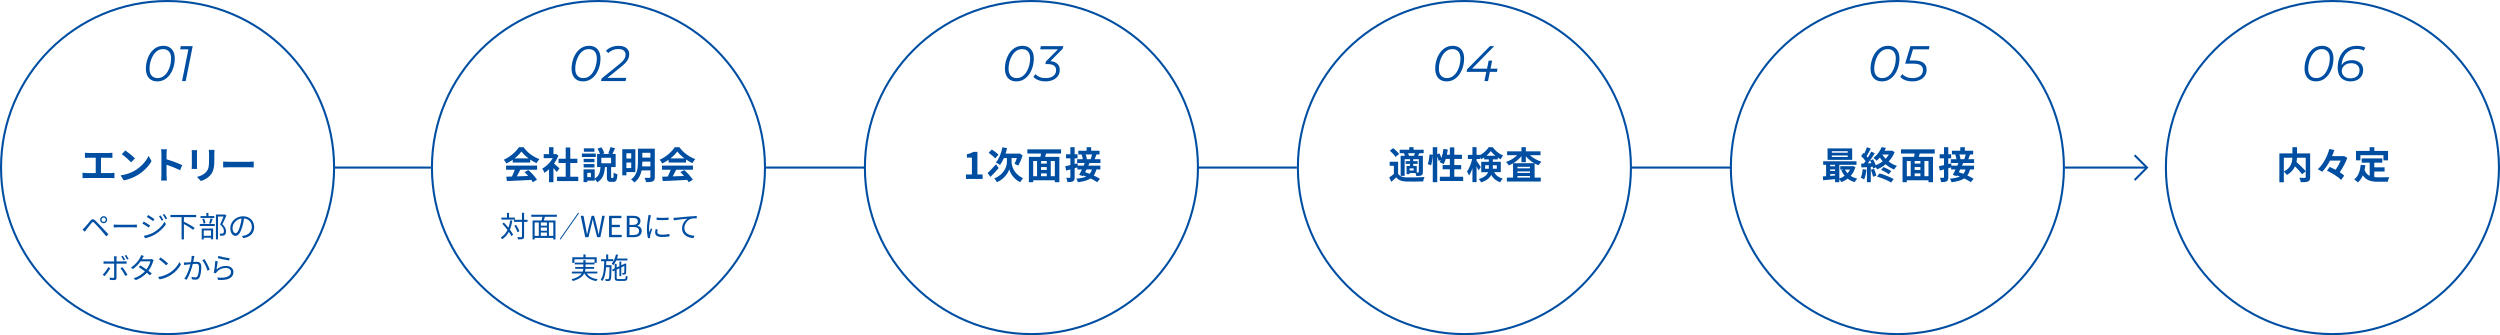 <?xml version="1.0" encoding="UTF-8"?><svg id="_レイヤー_2" xmlns="http://www.w3.org/2000/svg" viewBox="0 0 1201 161"><defs><style>.cls-1{fill:none;stroke:#004ea2;stroke-miterlimit:10;}.cls-2{fill:#004ea2;}</style></defs><g id="design"><line class="cls-1" x1="207" y1="80.5" x2="160" y2="80.5"/><line class="cls-1" x1="416" y1="80.5" x2="368" y2="80.5"/><line class="cls-1" x1="623" y1="80.5" x2="575" y2="80.5"/><line class="cls-1" x1="832" y1="80.5" x2="784" y2="80.5"/><polyline class="cls-1" points="1025.45 86.5 1031.4 80.5 1025.45 74.55"/><line class="cls-1" x1="1031" y1="80.5" x2="992" y2="80.5"/><circle class="cls-1" cx="911.5" cy="80.5" r="80"/><path class="cls-2" d="M891.337,80.263c-.486,1.693-1.261,3.097-2.269,4.231.9.594,1.98,1.044,3.168,1.333-.414.396-.972,1.17-1.26,1.674-1.278-.378-2.395-.936-3.35-1.674-.918.702-1.943,1.26-3.061,1.674-.197-.414-.594-1.008-.954-1.44v1.458h-2.053v-1.458c-2.07.198-4.123.378-5.708.522l-.162-1.837c.469-.036,1.009-.054,1.566-.108v-5.474h-1.404v-1.692h16.008v1.692h-8.247v6.59c.919-.307,1.801-.738,2.557-1.297-.647-.774-1.206-1.674-1.638-2.665l1.188-.324h-1.656v-1.638h5.6l.36-.072,1.314.504ZM889.788,76.806h-11.829v-5.527h11.829v5.527ZM879.219,79.165v.72h2.341v-.72h-2.341ZM879.219,82.136h2.341v-.756h-2.341v.756ZM879.219,84.494c.757-.054,1.549-.108,2.341-.18v-.703h-2.341v.882ZM887.646,72.646h-7.634v.738h7.634v-.738ZM887.646,74.681h-7.634v.756h7.634v-.756ZM886.331,81.469c.306.648.72,1.243,1.206,1.765.486-.522.9-1.117,1.225-1.765h-2.431Z"/><path class="cls-2" d="M896.625,81.541c-.18,1.693-.559,3.493-1.08,4.646-.379-.234-1.171-.612-1.639-.774.521-1.062.811-2.665.954-4.177l1.765.306ZM910.201,73.079c-.685,1.729-1.693,3.223-2.898,4.501,1.188.918,2.557,1.656,3.996,2.125-.449.432-1.062,1.224-1.35,1.746-1.494-.594-2.863-1.458-4.088-2.539-1.26,1.044-2.646,1.854-4.051,2.449-.126-.27-.36-.63-.631-.973l-1.314.595c-.053-.252-.125-.559-.215-.883l-.919.072v7.364h-1.854v-7.238l-2.611.162-.18-1.854,1.297-.054c.27-.342.559-.738.846-1.152-.521-.774-1.387-1.729-2.125-2.449l1.027-1.458c.125.108.27.234.414.36.504-.99,1.008-2.179,1.314-3.133l1.854.684c-.647,1.225-1.367,2.611-2.016,3.619.234.252.432.504.611.72.613-1.008,1.189-2.035,1.604-2.917l1.746.81c-.99,1.566-2.232,3.385-3.367,4.844l1.729-.072c-.197-.45-.414-.9-.63-1.296l1.423-.595c.504.9,1.008,1.981,1.314,2.899,1.188-.486,2.322-1.135,3.33-1.909-.504-.558-.954-1.17-1.368-1.8-.486.541-1.009,1.062-1.603,1.548-.324-.45-1.008-1.116-1.477-1.386,1.963-1.495,3.241-3.475,3.907-5.167l2.089.342c-.198.45-.414.918-.666,1.369h3.205l.324-.072,1.332.738ZM900.28,81.091c.45,1.026.918,2.34,1.116,3.241l-1.584.576c-.162-.9-.631-2.287-1.045-3.349l1.513-.468ZM902.945,83.306c2.322.63,5.113,1.801,6.77,2.701l-1.242,1.674c-1.566-.99-4.43-2.197-6.77-2.863l1.242-1.513ZM904.854,80.263c1.297.504,2.845,1.314,3.727,1.963l-1.242,1.494c-.846-.684-2.412-1.603-3.691-2.106l1.207-1.351ZM904.277,74.249c.432.702.954,1.387,1.566,2.035.612-.63,1.135-1.314,1.566-2.035h-3.133Z"/><path class="cls-2" d="M922.259,73.745c-.162.558-.343,1.098-.486,1.62h6.843v12.154h-2.18v-.918h-10.389v.918h-2.07v-12.154h5.545c.108-.522.217-1.08.289-1.62h-6.572v-2.017h16.205v2.017h-7.185ZM916.047,84.638h1.854v-7.292h-1.854v7.292ZM922.564,77.346h-2.754v1.242h2.754v-1.242ZM922.564,80.263h-2.754v1.369h2.754v-1.369ZM919.811,84.638h2.754v-1.333h-2.754v1.333ZM926.436,77.346h-1.944v7.292h1.944v-7.292Z"/><path class="cls-2" d="M943.121,78.3c-.18.414-.377.864-.594,1.296h5.798v1.801h-1.944c-.289,1.17-.703,2.125-1.279,2.898,1.189.541,2.27,1.099,3.025,1.621l-1.35,1.603c-.757-.558-1.909-1.188-3.17-1.8-1.404.936-3.367,1.477-6.086,1.836-.162-.594-.486-1.333-.792-1.729,2.071-.18,3.619-.486,4.771-1.026-.45-.18-.9-.36-1.332-.504l-.181.324-1.854-.594c.414-.721.882-1.657,1.332-2.629h-2.161v-.973c-.45.126-.899.271-1.351.396v4.285c0,1.062-.18,1.639-.756,1.962-.594.36-1.44.432-2.683.432-.054-.576-.324-1.494-.595-2.088.703.036,1.441.036,1.675.018.216,0,.306-.072.306-.342v-3.691l-1.998.54-.45-2.071c.685-.144,1.53-.342,2.448-.558v-3.241h-2.088v-1.962h2.088v-3.385h2.053v3.385h1.387v1.962h-1.387v2.737l1.369-.36.144,1.152h2.81c.197-.45.377-.882.539-1.296h-3.654v-1.818h2.701c-.091-.667-.289-1.531-.523-2.197l.361-.072h-1.999v-1.8h4.015v-1.71h2.18v1.71h4.015v1.8h-1.477c-.288.829-.595,1.621-.864,2.269h2.773v1.818h-5.223ZM941.663,81.397c-.216.45-.45.9-.666,1.332.702.216,1.458.486,2.232.774.468-.558.811-1.26,1.044-2.106h-2.61ZM941.285,74.213c.27.756.504,1.657.54,2.251l-.072.018h1.891c.253-.648.522-1.548.685-2.269h-3.043Z"/><circle class="cls-1" cx="1120.5" cy="80.5" r="80"/><path class="cls-2" d="M1109.796,85.07c0,1.152-.233,1.747-.99,2.089-.738.342-1.891.378-3.493.378-.072-.612-.396-1.566-.702-2.125,1.062.054,2.269.036,2.61.036.343-.018.451-.108.451-.432v-2.701l-1.766,1.369c-.72-.991-2.07-2.449-3.385-3.763-.702,1.513-1.908,2.989-3.871,4.141-.306-.432-.973-1.188-1.494-1.584v5.078h-2.143v-13.864h6.266v-2.989h2.215v2.989h6.302v11.379ZM1097.156,82.424c3.402-1.765,4.016-4.43,4.105-6.645h-4.105v6.645ZM1103.477,75.779c-.037.667-.108,1.333-.252,2.035,1.529,1.386,3.457,3.223,4.447,4.465v-6.5h-4.195Z"/><path class="cls-2" d="M1127.652,75.815c-.774,2.197-2.18,4.826-3.638,6.914.847.559,1.603,1.116,2.144,1.657l-1.495,2.052c-1.351-1.44-4.339-3.312-6.788-4.447l1.332-1.8c.883.378,1.855.846,2.809,1.35.955-1.332,1.838-2.953,2.449-4.375h-5.149c-1.044,2.035-2.305,3.943-3.781,5.348-.504-.378-1.458-.937-2.07-1.207,2.7-2.395,4.663-6.482,5.563-9.741l2.395.54c-.324.954-.684,1.927-1.116,2.917h5.294l.396-.09,1.656.882Z"/><path class="cls-2" d="M1140.609,85.088c.648.072,1.333.108,2.053.108.973,0,3.943,0,5.15-.054-.307.522-.648,1.548-.757,2.179h-4.501c-3.313,0-5.78-.541-7.437-3.097-.576,1.369-1.368,2.521-2.395,3.403-.36-.378-1.261-1.134-1.765-1.458,1.944-1.44,2.826-3.925,3.15-7.004l2.233.216c-.108.81-.234,1.566-.396,2.287.54,1.44,1.387,2.305,2.448,2.827v-6.356h-3.834v-2.035h9.902v2.035h-3.854v2.25h4.952v2.017h-4.952v2.683ZM1133.93,77.022h-2.106v-4.501h6.536v-1.8h2.269v1.8h6.59v4.501h-2.215v-2.467h-11.073v2.467Z"/><circle class="cls-1" cx="495.5" cy="80.5" r="80"/><path class="cls-2" d="M464.038,83.81h2.863v-8.084h-2.413v-1.639c1.332-.252,2.25-.594,3.097-1.116h1.962v10.839h2.503v2.143h-8.012v-2.143Z"/><path class="cls-2" d="M479.753,80.749c-1.26,1.458-2.719,3.025-3.943,4.231l-1.369-1.818c.99-.973,2.593-2.629,4.069-4.268l1.242,1.854ZM478.079,76.104c-.63-.774-2.035-1.926-3.151-2.719l1.548-1.566c1.062.685,2.521,1.765,3.205,2.521l-1.603,1.765ZM485.965,77.778c0,1.927,1.081,5.852,5.492,7.778-.414.522-1.026,1.404-1.369,1.962-3.223-1.476-4.897-4.645-5.239-6.248-.432,1.603-2.269,4.663-5.906,6.248-.252-.504-.918-1.404-1.296-1.8,4.861-1.945,6.068-5.924,6.068-7.923v-1.854h-1.44c-.541,1.278-1.188,2.413-1.873,3.295-.432-.342-1.477-.918-2.017-1.17,1.53-1.657,2.611-4.43,3.169-7.311l2.232.414c-.198.9-.432,1.783-.72,2.629h6.194l.414-.108,1.584.918c-.504,1.8-1.368,3.655-2.07,4.951-.432-.252-1.314-.684-1.819-.882.36-.685.811-1.711,1.135-2.737h-2.539v1.837Z"/><path class="cls-2" d="M502.56,73.745c-.162.558-.342,1.098-.486,1.62h6.842v12.154h-2.179v-.918h-10.389v.918h-2.071v-12.154h5.546c.108-.522.216-1.08.288-1.62h-6.572v-2.017h16.205v2.017h-7.184ZM496.348,84.638h1.854v-7.292h-1.854v7.292ZM502.866,77.346h-2.755v1.242h2.755v-1.242ZM502.866,80.263h-2.755v1.369h2.755v-1.369ZM500.111,84.638h2.755v-1.333h-2.755v1.333ZM506.737,77.346h-1.945v7.292h1.945v-7.292Z"/><path class="cls-2" d="M523.423,78.3c-.18.414-.378.864-.594,1.296h5.798v1.801h-1.945c-.288,1.17-.702,2.125-1.278,2.898,1.188.541,2.269,1.099,3.025,1.621l-1.35,1.603c-.756-.558-1.909-1.188-3.169-1.8-1.405.936-3.367,1.477-6.086,1.836-.162-.594-.486-1.333-.792-1.729,2.071-.18,3.619-.486,4.771-1.026-.45-.18-.9-.36-1.333-.504l-.18.324-1.854-.594c.414-.721.882-1.657,1.332-2.629h-2.161v-.973c-.45.126-.9.271-1.35.396v4.285c0,1.062-.18,1.639-.756,1.962-.594.36-1.44.432-2.683.432-.054-.576-.324-1.494-.594-2.088.702.036,1.44.036,1.674.018.216,0,.306-.072.306-.342v-3.691l-1.999.54-.45-2.071c.684-.144,1.53-.342,2.449-.558v-3.241h-2.089v-1.962h2.089v-3.385h2.053v3.385h1.386v1.962h-1.386v2.737l1.368-.36.144,1.152h2.809c.198-.45.378-.882.54-1.296h-3.655v-1.818h2.701c-.09-.667-.288-1.531-.522-2.197l.36-.072h-1.999v-1.8h4.015v-1.71h2.179v1.71h4.015v1.8h-1.477c-.288.829-.594,1.621-.864,2.269h2.773v1.818h-5.222ZM521.964,81.397c-.216.45-.45.9-.666,1.332.702.216,1.458.486,2.232.774.468-.558.811-1.26,1.044-2.106h-2.611ZM521.586,74.213c.27.756.504,1.657.54,2.251l-.072.018h1.89c.252-.648.522-1.548.685-2.269h-3.043Z"/><circle class="cls-1" cx="703.5" cy="80.5" r="80"/><path class="cls-2" d="M671.651,83.432c.702,1.207,1.963,1.711,3.799,1.783,2.161.09,6.41.036,8.896-.162-.253.504-.559,1.495-.667,2.089-2.232.108-6.05.144-8.246.054-2.143-.09-3.583-.612-4.663-1.999-.721.702-1.459,1.387-2.377,2.161l-1.009-2.125c.702-.45,1.513-1.044,2.233-1.656v-3.925h-2.017v-1.962h4.051v5.743ZM670.373,75.365c-.504-.882-1.692-2.125-2.701-2.989l1.639-1.224c1.009.81,2.251,1.999,2.827,2.863l-1.765,1.35ZM674.784,73.601h-2.377v-1.657h4.592v-1.242h2.07v1.242h4.861v1.657h-2.07c-.234.468-.45.882-.648,1.26h2.341v7.725c0,.864-.144,1.332-.72,1.656-.595.288-1.351.306-2.431.306-.055-.415-.234-.991-.414-1.44h-2.81v.558h-1.458v-3.961h1.656v-.991h-2.106v-1.296h2.106v-.936h-2.574v7.994h-1.927v-9.615h2.053c-.108-.396-.271-.828-.45-1.188l.306-.072ZM679.268,74.861c.162-.378.324-.846.469-1.26h-3.296c.217.414.379.882.433,1.26h2.395ZM679.124,80.911h-1.945v.99h1.945v-.99ZM681.591,76.482h-2.684v.936h2.125v1.296h-2.125v.991h1.693v3.133h.72c.198-.018.271-.072.271-.288v-6.068Z"/><path class="cls-2" d="M702.903,84.908v2.035h-11.199v-2.035h4.808v-3.601h-3.476v-1.999h3.476v-2.953h-1.98c-.271.937-.631,1.801-1.009,2.485-.432-.271-1.404-.757-1.908-.973.18-.324.36-.666.54-1.044l-1.026.468c-.108-.54-.378-1.332-.685-2.07v12.297h-2.143v-12.874c-.107,1.512-.396,3.493-.81,4.771l-1.585-.576c.433-1.188.756-3.205.883-4.682l1.512.216v-3.673h2.143v3.403l1.045-.432c.359.702.738,1.566.99,2.269.45-1.314.774-2.862.954-4.393l2.089.288c-.126.846-.271,1.692-.45,2.502h1.44v-3.529h2.143v3.529h3.673v2.017h-3.673v2.953h3.295v1.999h-3.295v3.601h4.249Z"/><path class="cls-2" d="M717.806,82.712c1.045,1.872,2.396,2.557,4.124,3.097-.486.45-.991,1.152-1.225,1.782-1.783-.684-3.205-1.602-4.304-3.547-.756,1.44-2.196,2.719-4.843,3.565-.198-.433-.811-1.243-1.135-1.585,2.755-.864,3.961-2.034,4.465-3.312h-3.295v-4.97h3.638v-1.152h-2.251v-.918c-.486.342-.973.63-1.477.882-.126-.306-.306-.684-.521-1.044v.864h-1.639v.864c.486.63,1.746,2.557,2.017,3.007l-1.081,1.656c-.197-.522-.558-1.296-.936-2.053v7.652h-1.98v-6.626c-.469,1.351-1.026,2.593-1.639,3.457-.198-.576-.648-1.404-.973-1.908,1.045-1.423,2.017-3.907,2.485-6.05h-2.071v-1.981h2.197v-3.691h1.98v3.691h1.639v.126c1.746-.883,3.312-2.413,4.177-3.799h1.944c1.242,1.729,3.079,3.241,4.952,3.943-.396.504-.811,1.297-1.099,1.873-.468-.234-.954-.522-1.423-.829v.882h-2.376v1.152h3.835v4.97h-3.188ZM715.213,81.073c.019-.198.019-.414.019-.612v-1.08h-1.783v1.692h1.765ZM718.364,74.825c-.864-.702-1.639-1.512-2.179-2.269-.504.756-1.242,1.548-2.089,2.269h4.268ZM717.158,79.381v1.134c0,.18,0,.378-.019.558h1.927v-1.692h-1.908Z"/><path class="cls-2" d="M734.978,74.555c1.44,1.351,3.476,2.485,5.528,3.115-.45.378-1.062,1.171-1.387,1.711-.648-.234-1.278-.54-1.891-.882v6.824h2.953v1.873h-16.277v-1.873h2.971v-6.86c-.666.378-1.332.72-2.034.99-.307-.486-.883-1.26-1.332-1.657,1.98-.648,3.961-1.854,5.347-3.241h-4.843v-1.854h6.896v-1.999h2.107v1.999h7.04v1.854h-5.078ZM737.03,78.391c-1.53-.864-2.917-2.017-4.015-3.313v2.827h-2.107v-2.899c-1.062,1.314-2.412,2.485-3.907,3.385h10.029ZM735.014,80.137h-6.05v.721h6.05v-.721ZM728.964,83.09h6.05v-.756h-6.05v.756ZM735.014,85.322v-.756h-6.05v.756h6.05Z"/><circle class="cls-1" cx="80.5" cy="80.5" r="80"/><path class="cls-2" d="M42.513,73.493h9.795c.54,0,1.17-.054,1.692-.108v2.467c-.54-.036-1.17-.072-1.692-.072h-3.799v7.347h4.771c.648,0,1.225-.072,1.692-.145v2.611c-.522-.072-1.278-.09-1.692-.09h-11.866c-.54,0-1.17.018-1.764.09v-2.611c.558.09,1.206.145,1.764.145h4.574v-7.347h-3.475c-.486,0-1.26.036-1.71.072v-2.467c.468.054,1.206.108,1.71.108Z"/><path class="cls-2" d="M64.835,81.901c3.079-1.818,5.419-4.573,6.554-7.004l1.404,2.539c-1.368,2.431-3.763,4.916-6.662,6.662-1.819,1.098-4.142,2.106-6.68,2.539l-1.513-2.376c2.809-.396,5.15-1.314,6.896-2.359ZM64.835,76.086l-1.837,1.872c-.936-1.008-3.187-2.971-4.501-3.889l1.692-1.801c1.26.846,3.601,2.719,4.646,3.817Z"/><path class="cls-2" d="M77.542,73.871c0-.63-.054-1.53-.18-2.161h2.809c-.072.63-.162,1.422-.162,2.161v2.665c2.413.702,5.87,1.98,7.526,2.791l-1.026,2.485c-1.854-.973-4.555-2.017-6.5-2.683v5.095c0,.522.09,1.783.162,2.521h-2.809c.108-.721.18-1.801.18-2.521v-10.353Z"/><path class="cls-2" d="M94.624,73.511v6.086c0,.45.018,1.152.054,1.566h-2.611c.018-.342.09-1.044.09-1.584v-6.068c0-.342-.018-.972-.072-1.386h2.593c-.036.414-.054.81-.054,1.386ZM102.96,73.781v3.565c0,3.871-.756,5.545-2.088,7.022-1.188,1.296-3.061,2.179-4.375,2.593l-1.873-1.98c1.783-.414,3.241-1.099,4.321-2.269,1.242-1.351,1.477-2.701,1.477-5.51v-3.421c0-.721-.036-1.297-.108-1.801h2.719c-.036.504-.072,1.08-.072,1.801Z"/><path class="cls-2" d="M110.103,77.724h9.669c.846,0,1.639-.072,2.107-.108v2.827c-.432-.018-1.351-.09-2.107-.09h-9.669c-1.026,0-2.232.036-2.899.09v-2.827c.648.054,1.963.108,2.899.108Z"/><circle class="cls-1" cx="287.5" cy="80.5" r="80"/><path class="cls-2" d="M246.31,76.752c-.955.684-1.999,1.296-3.043,1.801-.252-.522-.811-1.333-1.261-1.801,3.061-1.351,5.924-3.907,7.274-6.032h2.232c1.909,2.647,4.771,4.699,7.617,5.708-.541.558-1.008,1.333-1.387,1.963-.99-.468-2.035-1.062-3.025-1.747v1.423h-8.408v-1.314ZM243.123,79.561h14.89v1.98h-8.066c-.522,1.062-1.116,2.179-1.656,3.188,1.729-.054,3.583-.126,5.419-.198-.558-.648-1.17-1.296-1.764-1.837l1.89-.99c1.603,1.405,3.277,3.277,4.124,4.628l-1.999,1.206c-.18-.342-.432-.72-.72-1.116-4.231.234-8.679.414-11.74.558l-.288-2.088,2.719-.09c.486-1.008.99-2.197,1.369-3.259h-4.177v-1.98ZM253.944,76.104c-1.387-1.044-2.629-2.214-3.457-3.331-.774,1.099-1.927,2.269-3.295,3.331h6.752Z"/><path class="cls-2" d="M267.479,82.622c-.378-.504-.99-1.224-1.603-1.891v6.788h-2.125v-6.212c-.72.667-1.476,1.26-2.232,1.729-.18-.576-.684-1.621-1.008-2.035,1.962-1.062,3.853-2.953,5.023-5.023h-4.339v-1.944h2.557v-3.313h2.125v3.313h.81l.378-.09,1.206.774c-.54,1.369-1.26,2.665-2.125,3.853.864.702,2.25,1.945,2.629,2.305l-1.296,1.747ZM277.795,84.908v2.089h-10.191v-2.089h4.159v-6.59h-3.421v-2.07h3.421v-5.384h2.197v5.384h3.403v2.07h-3.403v6.59h3.835Z"/><path class="cls-2" d="M286.216,75.438h-6.68v-1.692h6.68v1.692ZM294.427,85.484c.288,0,.36-.324.396-2.557.396.324,1.26.666,1.8.811-.162,2.881-.648,3.637-1.962,3.637h-1.17c-1.584,0-1.944-.63-1.944-2.467v-4.663h-.937c-.216,3.043-.846,5.689-3.673,7.346-.234-.486-.756-1.152-1.243-1.584v.792h-3.565v.702h-1.801v-6.14h5.366v4.429c2.233-1.26,2.611-3.277,2.791-5.545h-1.639v-6.284h1.386c-.252-.774-.72-1.782-1.17-2.575l1.873-.612c.594.882,1.152,2.052,1.386,2.862l-.918.324h3.799l-.99-.288c.378-.828.846-2.088,1.062-2.989l2.214.54c-.432,1.008-.918,1.999-1.296,2.737h1.566v6.284h-2.179v4.646c0,.522.018.594.271.594h.576ZM285.568,77.922h-5.186v-1.603h5.186v1.603ZM280.382,78.822h5.186v1.621h-5.186v-1.621ZM285.568,72.881h-5.078v-1.621h5.078v1.621ZM283.875,83.054h-1.747v2.053h1.747v-2.053ZM293.562,75.798h-4.682v2.628h4.682v-2.628Z"/><path class="cls-2" d="M300.921,82.676v1.548h-1.98v-12.55h6.284v11.001h-4.304ZM300.921,73.619v2.539h2.323v-2.539h-2.323ZM303.244,80.731v-2.665h-2.323v2.665h2.323ZM314.569,85.052c0,1.134-.234,1.71-.937,2.053-.72.342-1.747.396-3.241.396-.09-.594-.45-1.53-.756-2.07.972.054,2.07.036,2.376.018.324,0,.432-.108.432-.414v-3.169h-4.231c-.45,2.161-1.422,4.304-3.439,5.78-.324-.414-1.152-1.152-1.603-1.422,3.025-2.232,3.295-5.582,3.295-8.318v-6.482h8.103v13.63ZM312.444,79.939v-2.305h-3.871v.27c0,.648-.018,1.332-.09,2.035h3.961ZM308.573,73.403v2.305h3.871v-2.305h-3.871Z"/><path class="cls-2" d="M321.189,76.752c-.955.684-1.999,1.296-3.043,1.801-.252-.522-.811-1.333-1.261-1.801,3.061-1.351,5.924-3.907,7.274-6.032h2.232c1.909,2.647,4.771,4.699,7.617,5.708-.541.558-1.008,1.333-1.387,1.963-.99-.468-2.035-1.062-3.025-1.747v1.423h-8.408v-1.314ZM318.002,79.561h14.89v1.98h-8.066c-.522,1.062-1.116,2.179-1.656,3.188,1.729-.054,3.583-.126,5.419-.198-.558-.648-1.17-1.296-1.764-1.837l1.89-.99c1.603,1.405,3.277,3.277,4.124,4.628l-1.999,1.206c-.18-.342-.432-.72-.72-1.116-4.231.234-8.679.414-11.74.558l-.288-2.088,2.719-.09c.486-1.008.99-2.197,1.369-3.259h-4.177v-1.98ZM328.824,76.104c-1.387-1.044-2.629-2.214-3.457-3.331-.774,1.099-1.927,2.269-3.295,3.331h6.752Z"/><path class="cls-2" d="M904.094,39.097c-1.136,0-2.111-.24-2.928-.72-.816-.48-1.443-1.176-1.884-2.088-.44-.912-.66-2-.66-3.264,0-1.424.196-2.796.588-4.116s.952-2.5,1.681-3.54c.728-1.04,1.607-1.86,2.64-2.46s2.196-.9,3.491-.9c1.152,0,2.133.24,2.94.72.808.48,1.433,1.172,1.872,2.076.439.904.66,1.996.66,3.276,0,1.424-.196,2.796-.588,4.116-.393,1.32-.952,2.5-1.68,3.54-.729,1.041-1.608,1.86-2.641,2.46-1.031.601-2.195.9-3.492.9ZM904.238,37.513c1.039,0,1.964-.28,2.771-.84.809-.56,1.488-1.304,2.041-2.232.551-.928.971-1.944,1.26-3.048.287-1.104.432-2.2.432-3.288,0-1.456-.34-2.571-1.02-3.348-.681-.776-1.629-1.164-2.845-1.164-1.04,0-1.964.28-2.772.84-.808.561-1.487,1.304-2.039,2.232-.553.928-.973,1.944-1.26,3.048-.289,1.104-.433,2.2-.433,3.288,0,1.456.34,2.572,1.021,3.348.68.776,1.627,1.164,2.844,1.164Z"/><path class="cls-2" d="M918.662,39.097c-1.281,0-2.429-.2-3.444-.6-1.017-.4-1.788-.928-2.315-1.584l.983-1.344c.433.561,1.071,1.024,1.92,1.393s1.84.552,2.976.552c1.584,0,2.816-.348,3.696-1.044.88-.696,1.32-1.644,1.32-2.844,0-.944-.36-1.688-1.08-2.232s-1.92-.816-3.601-.816h-3.887l2.543-8.424h9.168l-.312,1.536h-8.496l1.151-.84-2.184,7.056-.768-.864h3.072c2.127,0,3.684.396,4.668,1.188.983.792,1.476,1.86,1.476,3.204,0,1.152-.284,2.152-.853,3-.568.849-1.367,1.504-2.399,1.968-1.032.465-2.244.696-3.636.696Z"/><path class="cls-2" d="M1112.578,39.097c-1.137,0-2.112-.24-2.928-.72-.816-.48-1.444-1.176-1.885-2.088-.439-.912-.66-2-.66-3.264,0-1.424.196-2.796.588-4.116.393-1.32.952-2.5,1.681-3.54.728-1.04,1.608-1.86,2.64-2.46,1.032-.6,2.196-.9,3.492-.9,1.152,0,2.132.24,2.939.72.809.48,1.433,1.172,1.873,2.076.439.904.66,1.996.66,3.276,0,1.424-.197,2.796-.588,4.116-.393,1.32-.953,2.5-1.681,3.54-.728,1.041-1.608,1.86-2.64,2.46-1.032.601-2.196.9-3.492.9ZM1112.723,37.513c1.039,0,1.963-.28,2.771-.84.808-.56,1.488-1.304,2.04-2.232.552-.928.972-1.944,1.26-3.048s.433-2.2.433-3.288c0-1.456-.341-2.571-1.021-3.348-.681-.776-1.628-1.164-2.845-1.164-1.039,0-1.964.28-2.771.84-.809.561-1.488,1.304-2.04,2.232-.552.928-.972,1.944-1.26,3.048-.288,1.104-.433,2.2-.433,3.288,0,1.456.34,2.572,1.021,3.348.68.776,1.628,1.164,2.845,1.164Z"/><path class="cls-2" d="M1129.186,39.097c-1.199,0-2.268-.248-3.204-.744-.937-.496-1.664-1.236-2.184-2.22-.521-.984-.78-2.212-.78-3.684,0-.944.104-1.908.312-2.892.207-.984.539-1.928.996-2.832.455-.904,1.043-1.712,1.764-2.424.72-.712,1.592-1.272,2.615-1.68,1.024-.408,2.209-.612,3.553-.612.783,0,1.527.072,2.232.216.703.144,1.303.384,1.799.72l-.815,1.393c-.448-.304-.96-.517-1.536-.636-.576-.12-1.168-.18-1.775-.18-1.041,0-1.957.164-2.748.492-.793.328-1.473.768-2.041,1.32-.567.552-1.035,1.184-1.403,1.896s-.645,1.464-.828,2.256c-.185.792-.284,1.581-.3,2.364-.016.384-.023.676-.023.876v.54l-.721-.168c.271-1.023.695-1.844,1.271-2.46.576-.616,1.256-1.06,2.041-1.332.783-.272,1.6-.408,2.447-.408,1.008,0,1.916.185,2.725.552.807.368,1.455.904,1.943,1.608s.732,1.56.732,2.568c0,1.12-.26,2.092-.78,2.916-.521.825-1.235,1.457-2.147,1.896-.912.44-1.961.66-3.145.66ZM1129.162,37.633c1.295,0,2.344-.344,3.144-1.032.8-.688,1.2-1.64,1.2-2.856,0-1.104-.377-1.944-1.129-2.52s-1.711-.864-2.879-.864c-.896,0-1.685.168-2.364.504-.681.336-1.208.792-1.584,1.368-.376.576-.563,1.224-.563,1.944,0,.56.155,1.108.467,1.644.312.537.78.973,1.404,1.309s1.393.504,2.305.504Z"/><path class="cls-2" d="M488.238,39.097c-1.136,0-2.112-.24-2.928-.72-.816-.48-1.444-1.176-1.884-2.088-.44-.912-.66-2-.66-3.264,0-1.424.196-2.796.588-4.116s.952-2.5,1.68-3.54c.728-1.04,1.608-1.86,2.64-2.46,1.032-.6,2.196-.9,3.492-.9,1.152,0,2.132.24,2.94.72.808.48,1.432,1.172,1.872,2.076.44.904.66,1.996.66,3.276,0,1.424-.196,2.796-.588,4.116-.393,1.32-.952,2.5-1.68,3.54-.728,1.041-1.608,1.86-2.64,2.46-1.032.601-2.196.9-3.492.9ZM488.382,37.513c1.04,0,1.964-.28,2.772-.84.808-.56,1.488-1.304,2.04-2.232.552-.928.972-1.944,1.26-3.048s.432-2.2.432-3.288c0-1.456-.34-2.571-1.02-3.348-.68-.776-1.628-1.164-2.844-1.164-1.04,0-1.964.28-2.772.84-.808.561-1.488,1.304-2.04,2.232-.552.928-.972,1.944-1.26,3.048-.288,1.104-.432,2.2-.432,3.288,0,1.456.34,2.572,1.02,3.348.68.776,1.628,1.164,2.844,1.164Z"/><path class="cls-2" d="M502.23,39.097c-1.28,0-2.428-.2-3.444-.6-1.016-.4-1.788-.928-2.316-1.584l.96-1.344c.432.561,1.072,1.024,1.92,1.393.848.368,1.84.552,2.976.552,1.056,0,1.956-.156,2.7-.468.744-.312,1.316-.756,1.716-1.332.399-.576.6-1.248.6-2.017,0-.96-.333-1.684-.996-2.172-.664-.487-1.684-.731-3.06-.731h-1.08l.264-1.272,6.408-6.48.216.648h-9.384l.312-1.536h10.776l-.24,1.225-6.432,6.504-.816-.552h.408c1.167,0,2.151.172,2.952.516.8.344,1.408.832,1.824,1.464.416.632.624,1.396.624,2.292,0,1.072-.288,2.024-.864,2.856-.576.833-1.38,1.48-2.412,1.944-1.032.465-2.236.696-3.612.696Z"/><path class="cls-2" d="M694.954,39.097c-1.136,0-2.112-.24-2.928-.72-.816-.48-1.444-1.176-1.884-2.088-.44-.912-.66-2-.66-3.264,0-1.424.195-2.796.588-4.116.392-1.32.951-2.5,1.68-3.54.729-1.04,1.608-1.86,2.641-2.46,1.031-.6,2.195-.9,3.491-.9,1.152,0,2.132.24,2.94.72.808.48,1.432,1.172,1.872,2.076.439.904.66,1.996.66,3.276,0,1.424-.196,2.796-.588,4.116-.393,1.32-.952,2.5-1.681,3.54-.728,1.041-1.607,1.86-2.64,2.46-1.032.601-2.196.9-3.492.9ZM695.099,37.513c1.039,0,1.964-.28,2.771-.84.808-.56,1.488-1.304,2.04-2.232.552-.928.972-1.944,1.26-3.048s.433-2.2.433-3.288c0-1.456-.341-2.571-1.021-3.348s-1.628-1.164-2.844-1.164c-1.04,0-1.965.28-2.772.84-.808.561-1.487,1.304-2.04,2.232-.552.928-.972,1.944-1.26,3.048-.288,1.104-.432,2.2-.432,3.288,0,1.456.34,2.572,1.02,3.348.68.776,1.628,1.164,2.845,1.164Z"/><path class="cls-2" d="M704.554,34.537l.24-1.248,10.992-11.136h2.04l-10.944,11.136-1.008-.288h13.536l-.288,1.536h-14.568ZM713.122,38.953l.888-4.416.36-1.536.792-3.889h1.655l-1.968,9.84h-1.728Z"/><path class="cls-2" d="M75.554,39.097c-1.136,0-2.112-.24-2.928-.72-.816-.48-1.444-1.176-1.884-2.088-.44-.912-.66-2-.66-3.264,0-1.424.196-2.796.588-4.116s.952-2.5,1.68-3.54c.728-1.04,1.608-1.86,2.64-2.46,1.032-.6,2.196-.9,3.492-.9,1.152,0,2.132.24,2.94.72.808.48,1.432,1.172,1.872,2.076.44.904.66,1.996.66,3.276,0,1.424-.196,2.796-.588,4.116-.393,1.32-.952,2.5-1.68,3.54-.728,1.041-1.608,1.86-2.64,2.46-1.032.601-2.196.9-3.492.9ZM75.698,37.513c1.04,0,1.964-.28,2.772-.84.808-.56,1.488-1.304,2.04-2.232.552-.928.972-1.944,1.26-3.048s.432-2.2.432-3.288c0-1.456-.34-2.571-1.02-3.348-.68-.776-1.628-1.164-2.844-1.164-1.04,0-1.964.28-2.772.84-.808.561-1.488,1.304-2.04,2.232-.552.928-.972,1.944-1.26,3.048-.288,1.104-.432,2.2-.432,3.288,0,1.456.34,2.572,1.02,3.348.68.776,1.628,1.164,2.844,1.164Z"/><path class="cls-2" d="M87.458,38.953l3.192-16.008.624.744h-4.728l.312-1.536h5.712l-3.36,16.8h-1.752Z"/><path class="cls-2" d="M280.07,39.097c-1.136,0-2.112-.24-2.928-.72-.816-.48-1.444-1.176-1.884-2.088-.44-.912-.66-2-.66-3.264,0-1.424.196-2.796.588-4.116s.952-2.5,1.68-3.54c.728-1.04,1.608-1.86,2.64-2.46,1.032-.6,2.196-.9,3.492-.9,1.152,0,2.132.24,2.94.72.808.48,1.432,1.172,1.872,2.076.44.904.66,1.996.66,3.276,0,1.424-.196,2.796-.588,4.116-.393,1.32-.952,2.5-1.68,3.54-.728,1.041-1.608,1.86-2.64,2.46-1.032.601-2.196.9-3.492.9ZM280.214,37.513c1.04,0,1.964-.28,2.772-.84.808-.56,1.488-1.304,2.04-2.232.552-.928.972-1.944,1.26-3.048s.432-2.2.432-3.288c0-1.456-.34-2.571-1.02-3.348-.68-.776-1.628-1.164-2.844-1.164-1.04,0-1.964.28-2.772.84-.808.561-1.488,1.304-2.04,2.232-.552.928-.972,1.944-1.26,3.048-.288,1.104-.432,2.2-.432,3.288,0,1.456.34,2.572,1.02,3.348.68.776,1.628,1.164,2.844,1.164Z"/><path class="cls-2" d="M288.734,38.953l.264-1.224,8.4-6.816c.816-.64,1.448-1.22,1.896-1.74.448-.52.764-1.012.948-1.477.184-.464.276-.943.276-1.439,0-.832-.292-1.492-.876-1.98-.584-.487-1.5-.731-2.748-.731-.88,0-1.725.168-2.532.504-.808.336-1.508.808-2.1,1.416l-1.2-1.032c.688-.752,1.563-1.344,2.628-1.776,1.064-.432,2.211-.648,3.444-.648,1.12,0,2.064.172,2.832.516.768.345,1.348.816,1.74,1.416.392.6.588,1.3.588,2.1,0,.624-.112,1.245-.336,1.86-.225.616-.604,1.248-1.14,1.896-.536.647-1.276,1.355-2.22,2.124l-7.728,6.216-.456-.72h10.44l-.312,1.536h-11.808Z"/><path class="cls-2" d="M40.644,109.33c.659-.672,1.877-2.227,2.76-3.264.756-.883,1.415-1.037,2.367-.14.854.812,2.045,2.059,2.872,2.942.938.994,2.339,2.521,3.418,3.67l-.967,1.022c-.995-1.205-2.227-2.634-3.124-3.656-.812-.924-2.115-2.311-2.704-2.886-.546-.532-.812-.476-1.289.099-.672.826-1.835,2.353-2.479,3.138-.28.35-.588.784-.798,1.078l-1.051-1.064c.364-.308.617-.561.995-.938ZM49.805,103.839c.938,0,1.695.771,1.695,1.709s-.756,1.695-1.695,1.695-1.709-.757-1.709-1.695.771-1.709,1.709-1.709ZM49.805,106.57c.56,0,1.022-.462,1.022-1.022,0-.574-.462-1.022-1.022-1.022-.574,0-1.037.448-1.037,1.022,0,.561.462,1.022,1.037,1.022Z"/><path class="cls-2" d="M56.577,107.958h7.676c.701,0,1.205-.042,1.513-.07v1.372c-.28-.014-.869-.07-1.499-.07h-7.69c-.771,0-1.513.028-1.947.07v-1.372c.42.027,1.163.07,1.947.07Z"/><path class="cls-2" d="M72.117,108.336l-.63.98c-.7-.505-2.213-1.485-3.067-1.919l.63-.953c.826.448,2.465,1.457,3.067,1.892ZM73.756,111.684c2.325-1.331,4.174-3.166,5.309-5.141l.672,1.162c-1.218,1.877-3.151,3.684-5.393,5.001-1.401.826-3.334,1.471-4.637,1.737l-.644-1.134c1.526-.267,3.277-.827,4.692-1.625ZM74.204,105.268l-.658.966c-.672-.518-2.199-1.527-3.012-2.003l.63-.938c.826.462,2.437,1.541,3.04,1.975ZM78.448,105.674l-.798.364c-.35-.728-.812-1.568-1.275-2.213l.771-.322c.35.504.98,1.513,1.303,2.171ZM80.325,104.974l-.798.364c-.378-.742-.854-1.541-1.331-2.171l.784-.336c.378.49.995,1.499,1.345,2.143Z"/><path class="cls-2" d="M88.345,104.302v2.493l.182-.21c1.667.798,3.866,2.059,4.973,2.899l-.729.938c-.953-.785-2.83-1.933-4.427-2.788v7.368h-1.106v-10.701h-5.351v-1.037h12.369v1.037h-5.912Z"/><path class="cls-2" d="M95.971,107.621h7.2v.953h-7.2v-.953ZM102.975,104.693h-6.64v-.91h2.801v-1.499h.995v1.499h2.844v.91ZM96.91,109.792h5.477v5.155h-1.009v-.742h-3.502v.826h-.966v-5.239ZM97.806,107.453c-.07-.616-.322-1.555-.616-2.27l.868-.182c.322.687.575,1.639.645,2.241l-.896.21ZM97.876,110.717v2.577h3.502v-2.577h-3.502ZM100.412,107.285c.266-.645.616-1.681.784-2.381l.981.238c-.294.812-.63,1.737-.925,2.354l-.84-.21ZM108.774,103.503c-.574,1.317-1.289,2.928-1.947,4.202,1.4,1.289,1.751,2.396,1.765,3.39,0,.854-.196,1.499-.686,1.821-.252.168-.546.266-.911.308-.35.042-.812.042-1.219.028-.014-.294-.112-.742-.294-1.036.434.042.812.042,1.106.028.21-.014.434-.056.603-.154.294-.183.378-.603.378-1.107,0-.882-.392-1.919-1.807-3.138.574-1.176,1.19-2.689,1.625-3.81h-2.647v10.982h-1.008v-11.962h4.118l.168-.042.756.49Z"/><path class="cls-2" d="M116.863,114.387l-.658-1.036c.448-.042.882-.112,1.205-.183,1.793-.406,3.558-1.737,3.558-4.16,0-2.115-1.359-3.866-3.74-4.062-.182,1.303-.448,2.731-.84,4.034-.854,2.885-1.961,4.356-3.264,4.356-1.247,0-2.494-1.429-2.494-3.74,0-3.04,2.704-5.701,6.122-5.701,3.278,0,5.365,2.311,5.365,5.154,0,2.942-1.933,4.903-5.253,5.337ZM113.166,112.048c.658,0,1.401-.938,2.115-3.306.35-1.163.63-2.493.784-3.782-2.689.336-4.342,2.633-4.342,4.538,0,1.765.812,2.55,1.443,2.55Z"/><path class="cls-2" d="M50.282,132.65l-.966-.644c.924-.869,2.129-2.536,2.675-3.67l.98.476c-.588,1.205-1.905,2.984-2.689,3.838ZM55.97,124.161v1.429h3.698c.336,0,.798-.028,1.148-.07v1.163c-.378-.028-.798-.028-1.134-.028h-3.712v6.78c0,.742-.364,1.12-1.205,1.12-.588,0-1.429-.042-1.989-.098l-.098-1.121c.603.112,1.247.168,1.611.168.378,0,.546-.168.546-.532v-6.317h-3.894c-.42,0-.812.014-1.191.042v-1.177c.393.042.743.07,1.191.07h3.894v-1.442c0-.309-.042-.785-.098-.995h1.317c-.042.196-.084.701-.084,1.008ZM61.25,132.006l-1.037.574c-.546-1.093-1.597-2.844-2.339-3.726l.953-.504c.742.896,1.863,2.647,2.423,3.656ZM60.116,124.764l-.756.336c-.28-.574-.729-1.373-1.106-1.905l.742-.308c.35.49.827,1.303,1.121,1.877ZM61.797,124.344l-.757.336c-.308-.603-.742-1.359-1.134-1.877l.742-.322c.364.519.882,1.345,1.149,1.863Z"/><path class="cls-2" d="M68.472,124.049c-.084.168-.182.336-.294.504h3.796c.378,0,.687-.056.925-.14l.924.56c-.126.196-.252.532-.336.757-.364,1.288-1.121,2.927-2.186,4.356.588.434,1.149.869,1.597,1.233l-.827.966c-.42-.378-.952-.812-1.527-1.275-1.247,1.387-2.969,2.676-5.337,3.558l-1.008-.869c2.367-.728,4.16-2.017,5.421-3.375-1.009-.729-2.073-1.457-2.97-2.017l.756-.771c.925.532,1.975,1.205,2.956,1.891.911-1.219,1.625-2.731,1.905-3.88h-4.734c-.896,1.261-2.144,2.634-3.712,3.712l-.938-.728c2.41-1.499,3.838-3.6,4.497-4.875.14-.252.364-.743.448-1.106l1.274.406c-.238.364-.49.84-.63,1.092Z"/><path class="cls-2" d="M81.548,131.025c2.157-1.359,3.866-3.432,4.679-5.155l.672,1.191c-.953,1.75-2.592,3.656-4.707,4.987-1.401.882-3.166,1.737-5.505,2.171l-.742-1.148c2.451-.364,4.272-1.219,5.603-2.045ZM80.722,126.585l-.882.882c-.7-.728-2.451-2.227-3.488-2.927l.798-.854c.995.659,2.788,2.115,3.572,2.9Z"/><path class="cls-2" d="M93.209,123.854c-.084.406-.21,1.232-.364,2.003.658-.056,1.247-.098,1.583-.098,1.247,0,2.269.476,2.269,2.367,0,1.667-.224,3.894-.812,5.057-.448.938-1.135,1.177-2.045,1.177-.532,0-1.205-.098-1.653-.21l-.182-1.162c.588.182,1.331.28,1.723.28.519,0,.938-.112,1.219-.715.448-.952.672-2.773.672-4.286,0-1.289-.602-1.527-1.485-1.527-.336,0-.896.042-1.513.098-.518,2.017-1.471,5.183-2.941,7.55l-1.149-.448c1.429-1.919,2.479-5.112,2.956-6.99-.742.07-1.415.154-1.779.196-.322.042-.896.112-1.261.168l-.112-1.218c.434.027.798.014,1.247,0,.462-.015,1.289-.084,2.129-.154.224-1.009.364-2.102.364-3.054l1.303.14c-.056.252-.112.56-.168.827ZM100.759,129.526l-1.092.518c-.406-1.443-1.499-3.908-2.494-5.071l1.023-.462c.868,1.135,2.087,3.712,2.563,5.015Z"/><path class="cls-2" d="M104.016,129.456c1.345-1.177,2.886-1.709,4.566-1.709,2.144,0,3.572,1.289,3.572,2.928,0,2.507-2.213,4.202-7.424,3.768l-.336-1.149c4.426.547,6.583-.728,6.583-2.647,0-1.121-1.037-1.919-2.465-1.919-1.849,0-3.362.701-4.342,1.877-.21.238-.336.477-.42.701l-1.037-.252c.28-1.274.63-4.216.714-5.687l1.177.154c-.196.953-.434,3.04-.588,3.936ZM110.333,124.049l-.266,1.079c-1.331-.182-4.37-.799-5.435-1.093l.28-1.064c1.205.378,4.188.967,5.421,1.079Z"/><path class="cls-2" d="M246.141,105.968c-.28,1.639-.658,3.096-1.19,4.356.658.869,1.205,1.709,1.555,2.395l-.84.715c-.28-.589-.714-1.303-1.219-2.045-.784,1.443-1.807,2.62-3.166,3.516-.126-.196-.504-.616-.729-.799,1.457-.868,2.493-2.087,3.25-3.628-.771-1.036-1.653-2.101-2.479-2.983l.729-.588c.728.756,1.499,1.639,2.199,2.507.392-1.064.686-2.269.882-3.586l1.008.14ZM247.36,105.506h-6.471v-.966h2.661v-2.283h.995v2.283h2.815v.966ZM253.439,106.585h-1.667v7.018c0,.7-.168,1.009-.588,1.205-.42.168-1.121.196-2.325.196-.042-.28-.182-.77-.336-1.078.883.028,1.653.028,1.891.014.238-.014.336-.084.336-.336v-7.018h-3.824v-.995h3.824v-3.361h1.022v3.361h1.667v.995ZM248.606,111.571c-.224-.826-.854-2.171-1.513-3.138l.854-.392c.672.953,1.331,2.241,1.541,3.082l-.883.448Z"/><path class="cls-2" d="M261.78,104.161c-.168.589-.364,1.219-.546,1.751h5.617v9.119h-1.051v-.742h-8.951v.742h-1.008v-9.119h4.328c.154-.532.294-1.177.406-1.751h-5.365v-.994h12.312v.994h-5.743ZM256.849,113.322h1.989v-6.443h-1.989v6.443ZM262.746,106.879h-2.956v1.541h2.956v-1.541ZM262.746,109.274h-2.956v1.568h2.956v-1.568ZM259.791,113.322h2.956v-1.625h-2.956v1.625ZM265.8,106.879h-2.101v6.443h2.101v-6.443Z"/><path class="cls-2" d="M269.249,115.157l-.294-.42,8.836-12.635.294.42-8.836,12.635Z"/><path class="cls-2" d="M278.982,103.671h1.331l1.079,5.604c.196,1.106.406,2.213.603,3.319h.056c.238-1.106.491-2.213.743-3.319l1.415-5.604h1.191l1.429,5.604c.252,1.092.49,2.199.729,3.319h.07c.196-1.12.392-2.227.588-3.319l1.079-5.604h1.247l-2.129,10.282h-1.555l-1.555-6.191c-.182-.812-.336-1.555-.504-2.339h-.056c-.168.785-.35,1.527-.518,2.339l-1.527,6.191h-1.541l-2.171-10.282Z"/><path class="cls-2" d="M292.59,103.671h5.925v1.106h-4.623v3.222h3.894v1.106h-3.894v3.74h4.776v1.107h-6.079v-10.282Z"/><path class="cls-2" d="M301.103,103.671h3.054c2.087,0,3.53.715,3.53,2.521,0,1.022-.546,1.919-1.499,2.228v.07c1.219.238,2.087,1.05,2.087,2.451,0,2.017-1.597,3.012-3.894,3.012h-3.278v-10.282ZM303.932,108.056c1.765,0,2.479-.659,2.479-1.695,0-1.205-.826-1.653-2.423-1.653h-1.583v3.348h1.527ZM304.198,112.916c1.765,0,2.801-.63,2.801-2.017,0-1.275-1.008-1.863-2.801-1.863h-1.793v3.88h1.793Z"/><path class="cls-2" d="M312.499,104.357c-.266,1.289-.701,3.796-.701,5.365,0,.686.042,1.274.126,1.961.238-.631.574-1.471.812-2.045l.588.448c-.364.995-.868,2.479-.994,3.138-.042.21-.084.476-.07.63s.028.351.042.49l-1.008.07c-.28-.995-.519-2.605-.519-4.497,0-2.059.462-4.455.63-5.617.056-.322.098-.687.098-.995l1.247.112c-.07.238-.196.687-.252.938ZM315.763,111.487c0,.645.462,1.261,2.367,1.261,1.261,0,2.339-.112,3.474-.364l.028,1.177c-.882.168-2.059.294-3.502.294-2.353,0-3.404-.784-3.404-2.101,0-.476.084-.966.238-1.653l1.008.098c-.14.518-.21.911-.21,1.289ZM321.184,104.483v1.135c-1.499.168-4.216.168-5.757,0v-1.121c1.526.252,4.356.196,5.757-.014Z"/><path class="cls-2" d="M324.805,104.582c.91-.098,3.558-.364,6.135-.574,1.527-.14,2.843-.21,3.782-.252v1.121c-.798,0-2.031.014-2.745.224-1.989.645-3.208,2.773-3.208,4.427,0,2.745,2.549,3.614,4.833,3.698l-.406,1.163c-2.591-.098-5.547-1.484-5.547-4.608,0-2.185,1.331-3.964,2.62-4.734-1.499.168-5.071.504-6.583.826l-.126-1.219c.533-.014.981-.042,1.247-.07Z"/><path class="cls-2" d="M281.898,131.389c.995,1.499,2.788,2.41,5.225,2.759-.224.21-.49.631-.63.896-2.731-.476-4.637-1.652-5.701-3.656h-.126c-.729,1.387-2.255,2.675-5.449,3.628-.112-.224-.406-.616-.63-.84,2.732-.756,4.161-1.737,4.889-2.788h-4.749v-.924h5.225c.168-.435.238-.883.266-1.317h-3.88v-.869h3.908v-1.246h-4.132v-.883h4.132v-1.163h1.037v1.163h4.329v-1.611h-9.666v1.751h-1.008v-2.689h5.337v-1.359h1.036v1.359h5.351v2.689h-1.05v.743h-4.329v1.246h4.132v.869h-4.16c-.028.434-.098.882-.224,1.317h5.939v.924h-5.071Z"/><path class="cls-2" d="M293.811,127.397s0,.336-.014.476c-.098,4.637-.182,6.206-.533,6.668-.224.308-.448.406-.812.448-.336.042-.911.028-1.485,0-.028-.266-.112-.672-.266-.925.574.056,1.092.056,1.289.056.21,0,.322-.028.434-.196.238-.322.322-1.681.406-5.575h-1.681c-.168,2.661-.603,5.085-1.779,6.667-.168-.224-.504-.532-.784-.686,1.457-1.934,1.625-5.407,1.681-8.853h-1.527v-.966h2.465v-2.255h.98v2.255h2.438v.966h-3.362c-.014.644-.028,1.289-.056,1.919h2.605ZM296.01,125.142c-.392.869-.84,1.639-1.359,2.255-.168-.182-.574-.56-.798-.728.953-1.051,1.667-2.718,2.059-4.44l1.009.21c-.14.603-.322,1.19-.519,1.751h5.001v.952h-5.393ZM299.862,134.064c.616,0,.729-.266.785-1.61.238.154.602.322.882.378-.126,1.653-.434,2.115-1.611,2.115h-2.844c-1.387,0-1.765-.309-1.765-1.541v-3.432l-.841.392-.392-.854,1.233-.574v-2.185h.938v1.737l1.316-.617v-2.213h.896v1.793l1.541-.714.07-.07.168-.126.658.238-.042.168c0,1.989-.028,3.754-.084,4.146-.042.448-.266.672-.63.756-.308.084-.729.098-1.051.084-.028-.252-.112-.588-.224-.812.266.028.617.014.729.014.168,0,.252-.028.294-.266.042-.21.07-1.443.07-3.11l-1.499.714v4.188h-.896v-3.768l-1.316.63v3.894c0,.532.126.644.896.644h2.717Z"/></g></svg>